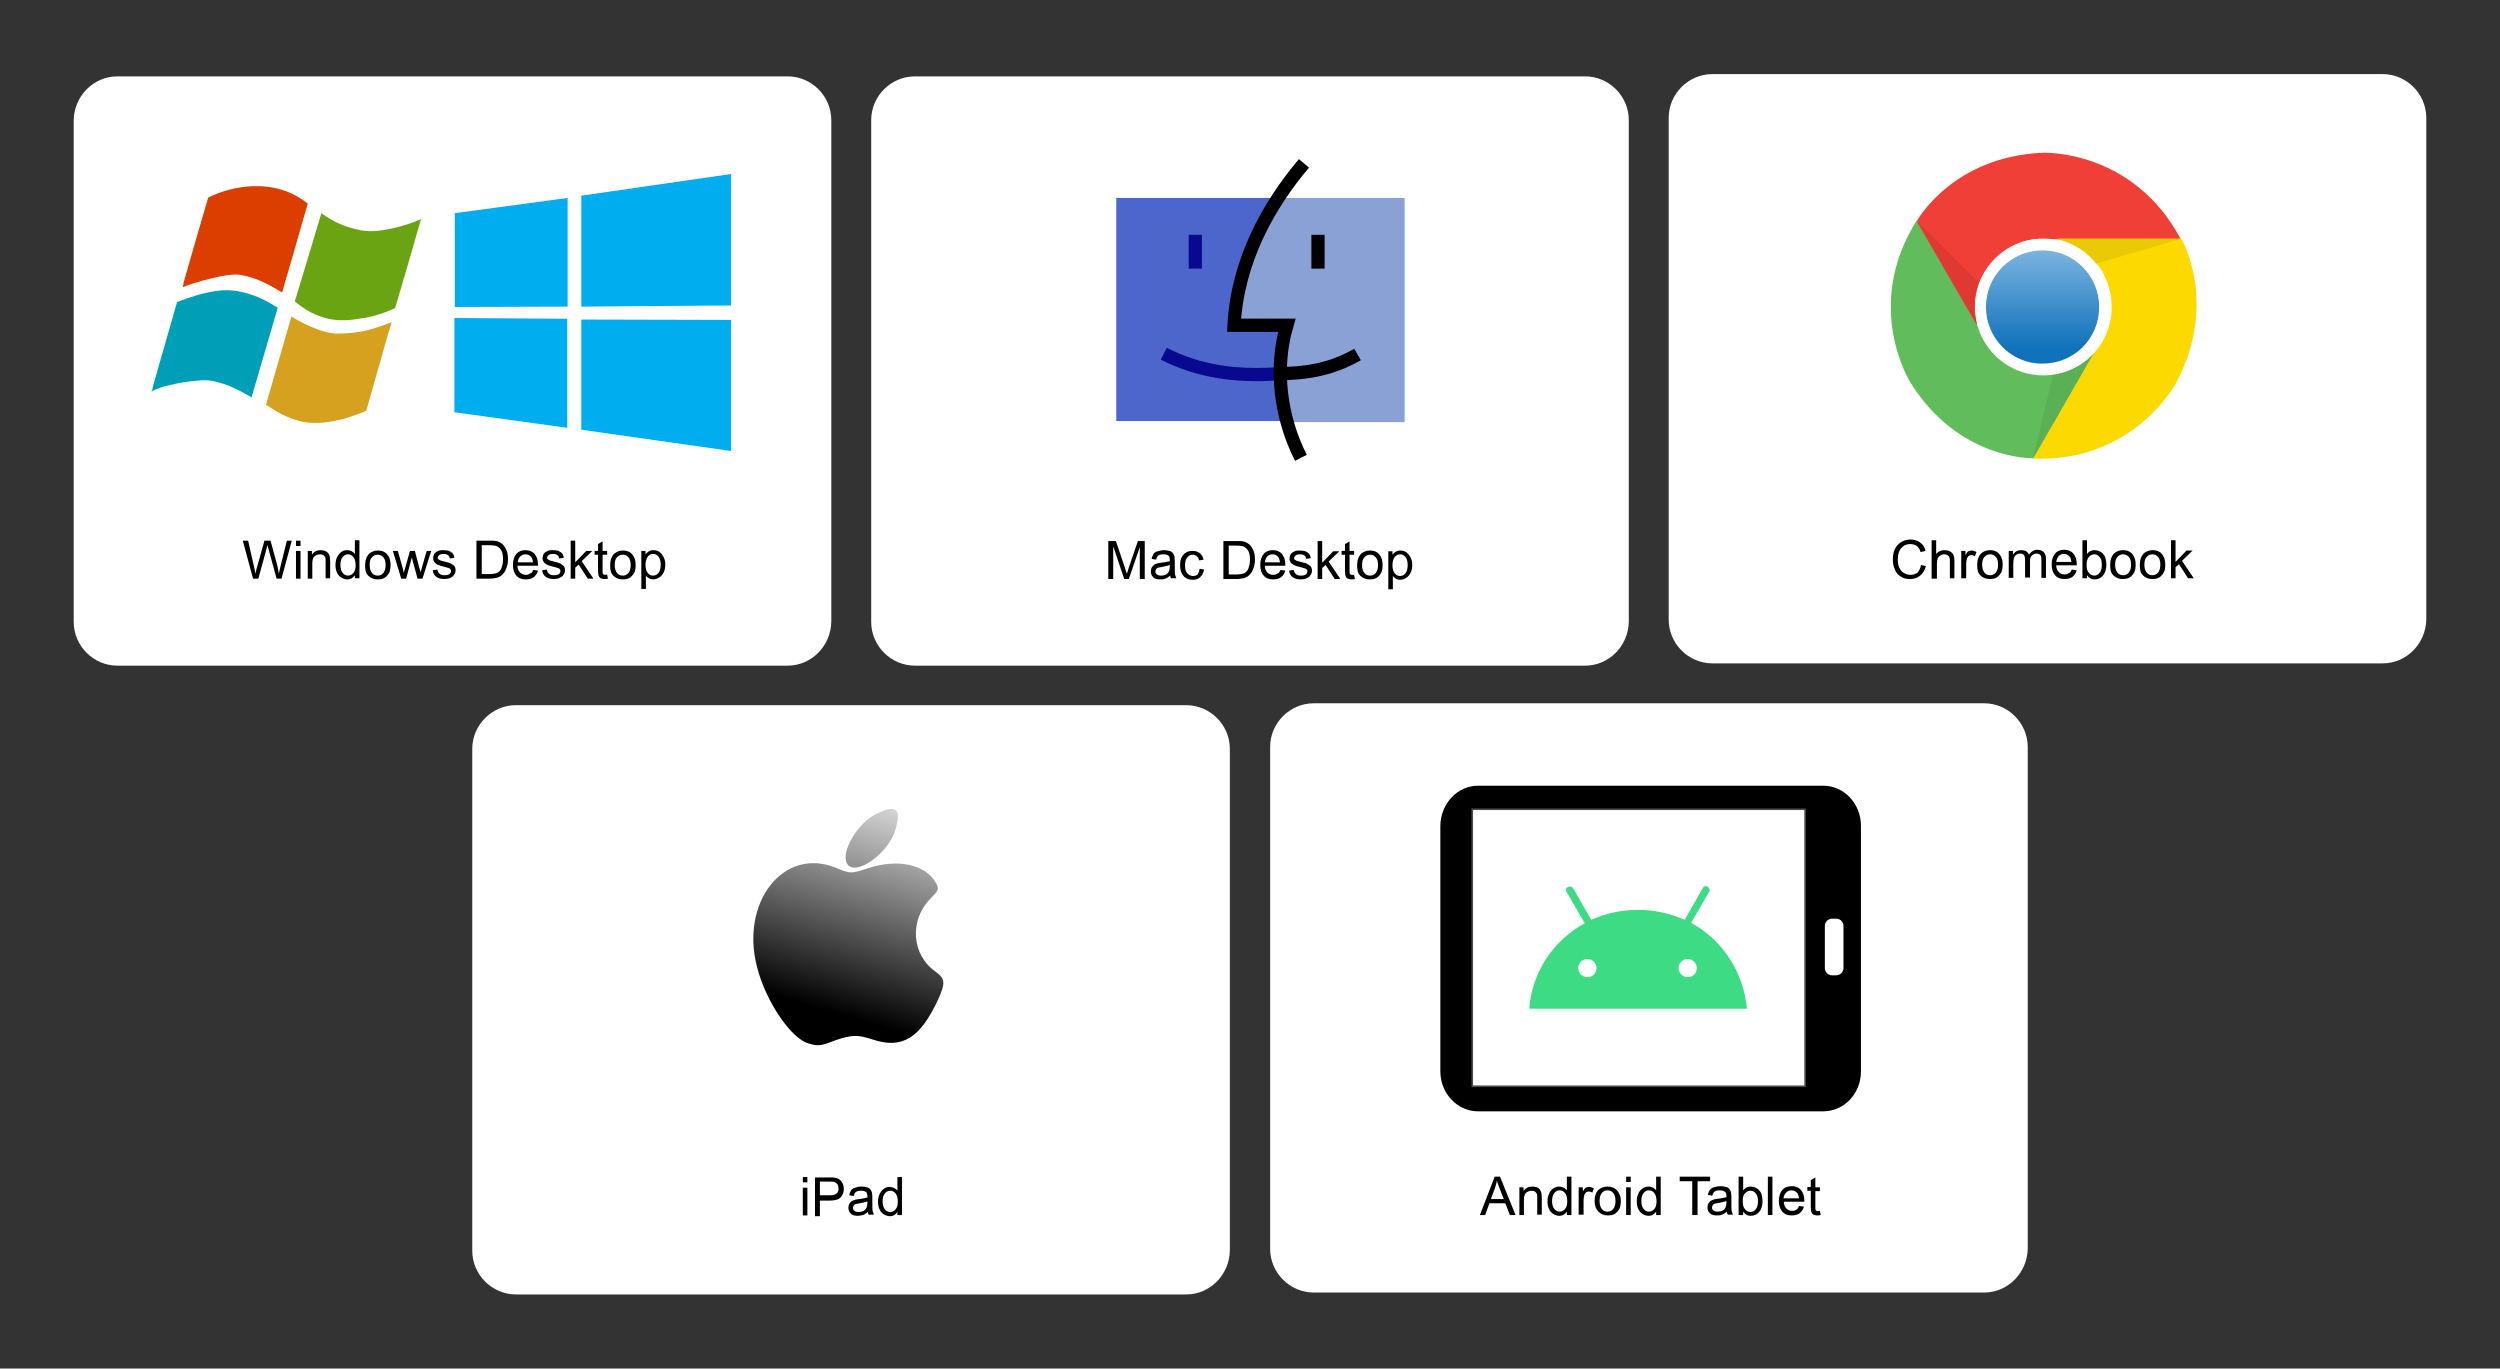 <?xml version="1.0" encoding="utf-8"?>
<!-- Generator: Adobe Illustrator 26.5.2, SVG Export Plug-In . SVG Version: 6.00 Build 0)  -->
<svg version="1.1" xmlns="http://www.w3.org/2000/svg" xmlns:xlink="http://www.w3.org/1999/xlink" x="0px" y="0px"
	 viewBox="0 0 658 360.2" style="enable-background:new 0 0 658 360.2;" xml:space="preserve">
<rect x="0" y="0" width="658" height="360.2" fill="#333333" stroke="none"/>
<style type="text/css">
	.st0{display:none;}
	.st1{display:inline;}
	.st2{fill:#FFFFFF;}
	.st3{fill:url(#path3638_00000020365119976830014260000011644475894100391081_);}
	.st4{fill:#FFFFFF;stroke:#4D4D4D;stroke-width:0.423;}
	.st5{fill:#DC3E00;}
	.st6{fill:#6AA413;}
	.st7{fill:#009FB8;}
	.st8{fill:#D7A120;}
	.st9{fill:#00ADEF;}
	.st10{fill:#4D66CC;}
	.st11{fill:#89A1D4;}
	.st12{fill:none;stroke:#000000;stroke-width:3.479;}
	.st13{fill:none;stroke:#09098F;stroke-width:3.479;}
	.st14{fill:#EF3F36;}
	.st15{fill:#FCD900;}
	.st16{fill:#61BC5B;}
	.st17{fill:#5AB055;}
	.st18{fill:url(#SVGID_1_);}
	.st19{fill:#EACA05;}
	.st20{fill:#DF3A32;}
	.st21{fill:#3DDC84;}
</style>
<g id="Layer_2" class="st0">
	<rect x="1.3" y="-18.5" class="st1" width="656.7" height="541.3"/>
</g>
<g id="Layer_1">
	<g>
		<g>
			<g>
				<path class="st2" d="M312.2,340.7H135.8c-6.3,0-11.5-5.2-11.5-11.5V197.1c0-6.3,5.2-11.5,11.5-11.5h176.4
					c6.3,0,11.5,5.2,11.5,11.5v132C323.6,335.5,318.5,340.7,312.2,340.7z"/>
				<g>
					<g id="layer1">
						
							<linearGradient id="path3638_00000172420659117830132820000009016346238802479285_" gradientUnits="userSpaceOnUse" x1="-1235.594" y1="-682.751" x2="-1235.576" y2="-682.674" gradientTransform="matrix(692.424 0 0 -861.892 855775.438 -588190.312)">
							<stop  offset="0" style="stop-color:#000000"/>
							<stop  offset="1" style="stop-color:#000000;stop-opacity:0"/>
						</linearGradient>
						<path id="path3638" style="fill:url(#path3638_00000172420659117830132820000009016346238802479285_);" d="M212.7,274.6
							c-4.6-1.4-11.1-11-13.4-19.9c-4.6-17.3,7-31.9,20.7-26.3c3.8,1.6,4,1.6,8.5,0.1c8-2.6,15.3-0.9,17.9,4c0.8,1.5,0.7,1.8-1.5,4
							c-5.6,5.7-5,14.8,1.3,19.2c2.6,1.9,2.7,3,0.7,7.4c-4.7,10.1-9.4,13.1-17.2,10.5c-4-1.3-5.5-1.3-10.1,0.3
							C216.1,275.3,215.2,275.4,212.7,274.6L212.7,274.6L212.7,274.6z M205.7,242.6c6.9-6.9-12.4,1.3,6.5-6.6
							c4.7-1.9,2.1-2.7-0.2-3.4c-2.9-0.9,21.1-4.4,16.4-2.7c-4.7,1.6-9.4,9.4-13.1,12.1c-11.3,8.4-18-6.1-15.3,8.8
							c1.4,7.7-2.6-4.1,0.2-8.1C201.9,240.3,202.9,245.3,205.7,242.6L205.7,242.6z M207.3,248.9c1.4-0.7-0.7-6.5,0.6-7.6
							c2.2-1.8,5.7,0.2,10.4-6.3c0.7-0.9,4.5-2.1,11.2,2.2c5.2,3.2-10.4,4.1-15.3,10C208.3,253.7,201.3,251.7,207.3,248.9z
							 M223,227.4c-1.9-3,2.7-10.9,7.9-13.3c5-2.4,6.4-1.3,4.8,4.2C233.9,224.6,225.2,230.8,223,227.4L223,227.4z M214.8,237.3
							c1.6-1,0.8-0.6,1.5-0.9c6.3-3.5,2.4,0.6,1.1-0.6c-1-0.9,0.7,0.2,0.5,0.6c-1.4,1.4,1.3-3.3-0.5,0.5
							C215.9,240.3,211,239.8,214.8,237.3L214.8,237.3z"/>
					</g>
				</g>
			</g>
			<g>
				<path class="st2" d="M522.2,340.2H345.8c-6.3,0-11.5-5.2-11.5-11.5V196.6c0-6.3,5.2-11.5,11.5-11.5h176.4
					c6.3,0,11.5,5.2,11.5,11.5v132C533.6,335,528.5,340.2,522.2,340.2z"/>
				<g class="st0">
					<path class="st1" d="M410.2,319.6l3.8-10h1.4l4.1,10H418l-1.2-3h-4.2l-1.1,3H410.2z M413.1,315.5h3.4l-1-2.8
						c-0.3-0.8-0.6-1.5-0.7-2.1c-0.1,0.6-0.3,1.3-0.5,1.9L413.1,315.5z"/>
					<path class="st1" d="M420.4,319.6v-7.3h1.1v1c0.5-0.8,1.3-1.2,2.3-1.2c0.4,0,0.8,0.1,1.2,0.2c0.4,0.2,0.6,0.4,0.8,0.6
						c0.2,0.3,0.3,0.6,0.4,0.9c0,0.2,0.1,0.6,0.1,1.2v4.5h-1.2v-4.4c0-0.5,0-0.9-0.1-1.1s-0.3-0.4-0.5-0.6c-0.2-0.1-0.5-0.2-0.9-0.2
						c-0.5,0-1,0.2-1.4,0.5c-0.4,0.3-0.6,1-0.6,1.9v4H420.4z"/>
					<path class="st1" d="M432.9,319.6v-0.9c-0.5,0.7-1.1,1.1-2,1.1c-0.6,0-1.1-0.2-1.6-0.5c-0.5-0.3-0.9-0.8-1.1-1.3
						c-0.3-0.6-0.4-1.2-0.4-2c0-0.7,0.1-1.4,0.4-2s0.6-1,1.1-1.4s1-0.5,1.6-0.5c0.4,0,0.8,0.1,1.2,0.3c0.3,0.2,0.6,0.4,0.8,0.7v-3.6
						h1.2v10H432.9z M429,316c0,0.9,0.2,1.6,0.6,2.1c0.4,0.5,0.9,0.7,1.4,0.7c0.5,0,1-0.2,1.4-0.7c0.4-0.4,0.6-1.1,0.6-2
						c0-1-0.2-1.7-0.6-2.2s-0.9-0.7-1.4-0.7c-0.5,0-1,0.2-1.4,0.7C429.2,314.3,429,315,429,316z"/>
					<path class="st1" d="M436,319.6v-7.3h1.1v1.1c0.3-0.5,0.5-0.9,0.8-1c0.2-0.2,0.5-0.2,0.8-0.2c0.4,0,0.8,0.1,1.3,0.4l-0.4,1.1
						c-0.3-0.2-0.6-0.3-0.9-0.3c-0.3,0-0.5,0.1-0.7,0.2s-0.4,0.4-0.5,0.7c-0.1,0.4-0.2,0.9-0.2,1.4v3.8H436z"/>
					<path class="st1" d="M440.2,316c0-1.3,0.4-2.3,1.1-3c0.6-0.5,1.4-0.8,2.3-0.8c1,0,1.8,0.3,2.4,1c0.6,0.7,0.9,1.6,0.9,2.7
						c0,0.9-0.1,1.7-0.4,2.2c-0.3,0.5-0.7,1-1.2,1.3s-1.1,0.4-1.8,0.4c-1,0-1.8-0.3-2.5-1S440.2,317.2,440.2,316z M441.5,316
						c0,0.9,0.2,1.6,0.6,2.1s0.9,0.7,1.5,0.7c0.6,0,1.1-0.2,1.5-0.7s0.6-1.2,0.6-2.1c0-0.9-0.2-1.6-0.6-2c-0.4-0.5-0.9-0.7-1.5-0.7
						c-0.6,0-1.1,0.2-1.5,0.7S441.5,315,441.5,316z"/>
					<path class="st1" d="M448.4,311v-1.4h1.2v1.4H448.4z M448.4,319.6v-7.3h1.2v7.3H448.4z"/>
					<path class="st1" d="M456.2,319.6v-0.9c-0.5,0.7-1.1,1.1-2,1.1c-0.6,0-1.1-0.2-1.6-0.5c-0.5-0.3-0.9-0.8-1.1-1.3
						c-0.3-0.6-0.4-1.2-0.4-2c0-0.7,0.1-1.4,0.4-2s0.6-1,1.1-1.4s1-0.5,1.6-0.5c0.4,0,0.8,0.1,1.2,0.3c0.3,0.2,0.6,0.4,0.8,0.7v-3.6
						h1.2v10H456.2z M452.4,316c0,0.9,0.2,1.6,0.6,2.1c0.4,0.5,0.9,0.7,1.4,0.7c0.5,0,1-0.2,1.4-0.7c0.4-0.4,0.6-1.1,0.6-2
						c0-1-0.2-1.7-0.6-2.2s-0.9-0.7-1.4-0.7c-0.5,0-1,0.2-1.4,0.7C452.5,314.3,452.4,315,452.4,316z"/>
				</g>
				<g id="layer1_00000017498295097231680610000016122188837084989589_">
					<g id="g4284">
						<g id="g4276">
							<path id="rect4172" d="M389,206.8h90.9c5.4,0,9.9,4.7,9.9,10.5v64.7c0,5.8-4.4,10.5-9.9,10.5H389c-5.4,0-9.9-4.7-9.9-10.5
								v-64.7C379.2,211.5,383.6,206.8,389,206.8z"/>
							<rect id="rect4124" x="387.5" y="213" class="st4" width="87.6" height="72.9"/>
						</g>
					</g>
					<path class="st2" d="M482.2,256.7h1.1c1,0,1.9-0.8,1.9-1.9v-11.1c0-1-0.8-1.9-1.9-1.9h-1.1c-1,0-1.9,0.8-1.9,1.9v11.1
						C480.3,255.9,481.2,256.7,482.2,256.7z"/>
				</g>
			</g>
		</g>
		<g>
			<g>
				<path class="st2" d="M207.3,175.2H30.9c-6.3,0-11.5-5.2-11.5-11.5V31.6c0.1-6.3,5.2-11.5,11.5-11.5h176.4
					c6.3,0,11.5,5.2,11.5,11.5v132C218.7,170,213.6,175.2,207.3,175.2z"/>
				<g>
					<g id="_x23_dc3e00ff">
						<path class="st5" d="M66.4,49h2.2c4.5,0.2,8.9,1.7,12.4,4.6c-0.5,1.7-1,3.4-1.5,5.2c-1.7,6-3.4,11.9-5.2,18
							c0,0.1-0.1,0.1-0.2,0.1C71,75,67.7,73.2,64,72.5c-1.9-0.5-4-0.1-5.8,0.2c-3.4,0.7-6.9,1.6-10.1,2.9c0.1-0.5,0.2-0.9,0.3-1.5
							c2.1-7.3,4.2-14.7,6.4-22.1C58.4,50.2,62.4,49.2,66.4,49z"/>
					</g>
					<g id="_x23_6aa413ff">
						<path class="st6" d="M84.5,56.4c0-0.1,0.1-0.2,0.1-0.3c3,2.3,6.6,3.8,10.3,4.5c3.1,0.6,6.2,0,9.3-0.7c2.3-0.6,4.5-1.3,6.6-2.2
							c-2.2,7.8-4.5,15.6-6.8,23.4c-2.9,1.3-5.8,2.3-8.9,2.7c-2.7,0.5-5.5,0.7-8.2,0.2c-3.4-0.7-6.6-2.3-9.3-4.7
							C80,71.5,82.2,64,84.5,56.4z"/>
					</g>
					<g id="_x23_009fb8ff">
						<path class="st7" d="M56.8,76.6c3.1-0.5,6.2-0.1,9.2,0.9c2.5,0.8,4.9,2.1,7.1,3.5c-2.3,7.9-4.6,15.7-6.9,23.6
							c-2.6-1.6-5.5-3.1-8.5-3.9c-1.5-0.5-3.1-0.7-4.7-0.6c-2.9,0.2-5.7,0.6-8.5,1.3c-1.6,0.3-3.1,0.9-4.6,1.6v-0.6l0.1,0.5
							c0.1-0.5,0.2-0.9,0.3-1.4c2.1-7.3,4.2-14.7,6.3-22C50,78.2,53.4,77.1,56.8,76.6z"/>
					</g>
					<g id="_x23_d7a120ff">
						<path class="st8" d="M70.1,106.2c2.2-7.6,4.4-15.2,6.6-22.9c2.2,1.4,4.5,2.5,6.9,3.4c1.6,0.6,3.2,1,4.8,1.1
							c2.7,0,5.6-0.2,8.4-0.9c2.2-0.6,4.2-1.3,6.3-2.1c-0.7,2.2-1.3,4.2-1.9,6.4c-1.6,5.6-3.2,11.2-4.8,16.9
							c-3.9,1.7-8.1,3-12.5,3.2h-1.8c-2.2-0.1-4.5-0.7-6.5-1.6c-1.9-0.8-3.7-1.9-5.4-3.1C69.8,106.7,70.1,106.4,70.1,106.2z"/>
					</g>
				</g>
				<path class="st9" d="M119.7,56.1l29.7-4v28.6l-29.7,0.1V56.1L119.7,56.1z M149.3,83.9v28.7l-29.7-4.1V83.7L149.3,83.9
					L149.3,83.9z M153,51.5l39.4-5.7v34.6L153,80.7V51.5L153,51.5z M192.4,84.2v34.5l-39.4-5.6v-29L192.4,84.2z"/>
			</g>
			<g>
				<path class="st2" d="M417.2,175.2H240.8c-6.3,0-11.5-5.2-11.5-11.5V31.6c0-6.3,5.2-11.5,11.5-11.5h176.4
					c6.3,0,11.5,5.2,11.5,11.5v132C428.6,170,423.5,175.2,417.2,175.2z"/>
				<g>
					<g id="Layer_1_1_">
						<path id="svg_1" class="st10" d="M293.9,52.1h42.4l-8,16.9l-3.4,16l12,1.1l1.8,24.7h-44.9V52.1H293.9z"/>
						<path id="svg_2" class="st11" d="M336.1,52.1h33.6v59h-31.3l-1.1-25.4l-12.6,0.2l2.9-16.9L336.1,52.1z"/>
						<path id="svg_3" class="st12" d="M337.8,98.3c8.4-0.1,14.5-2.1,19.5-5"/>
						<path id="svg_4" class="st13" d="M306.3,93.1c9.4,4.8,19.2,6,29.7,5.3"/>
						<path id="svg_5" class="st13" d="M314.6,61.8v8.9"/>
						<path id="svg_6" class="st12" d="M346.9,61.8v8.9"/>
						<path id="svg_7" class="st12" d="M343.2,43c-9.4,11.1-17.5,25.7-18.4,42.6h13.9c-3.4,11.6-1.6,24.5,3.7,34.9"/>
					</g>
				</g>
			</g>
			<g>
				<path class="st2" d="M627.1,174.6H450.7c-6.3,0-11.5-5.2-11.5-11.5V31c0-6.3,5.2-11.5,11.5-11.5h176.4c6.3,0,11.5,5.2,11.5,11.5
					v132C638.5,169.4,633.4,174.6,627.1,174.6z"/>
				<path class="st14" d="M537.7,40.2c0,0,23.7-1,36.3,22.8h-38.2c0,0-7.2-0.2-13.4,8.6c-1.7,3.7-3.7,7.4-1.5,14.9
					c-3.1-5.3-16.4-28.3-16.4-28.3S513.8,41.2,537.7,40.2L537.7,40.2z"/>
				<path class="st15" d="M572.8,100.7c0,0-11,21.1-37.8,20c3.3-5.7,19.1-33.2,19.1-33.2s3.8-6.2-0.7-15.9
					c-2.3-3.4-4.6-6.9-12.1-8.8c6.1,0,32.8,0,32.8,0S584,79.5,572.8,100.7z"/>
				<path class="st16" d="M502.9,100.8c0,0-12.8-20,1.6-42.8c3.3,5.7,19.1,33.2,19.1,33.2s3.4,6.4,14.1,7.3
					c4.1-0.3,8.2-0.6,13.7-6.2c-3,5.3-16.4,28.3-16.4,28.3S515.6,121.1,502.9,100.8L502.9,100.8z"/>
				<path class="st17" d="M535,120.9l5.4-22.4c0,0,6-0.5,10.9-6C548.2,98,535,120.9,535,120.9L535,120.9z"/>
				<path class="st2" d="M519.8,80.8c0-10,8-18,18-18s18,8,18,18c0,10-8,18-18,18S519.8,90.7,519.8,80.8L519.8,80.8z"/>
				
					<linearGradient id="SVGID_1_" gradientUnits="userSpaceOnUse" x1="-1236.41" y1="-681.595" x2="-1236.41" y2="-681.626" gradientTransform="matrix(923.391 0 0 -923.391 1142227.5 -629312.625)">
					<stop  offset="0" style="stop-color:#86BBE5"/>
					<stop  offset="1" style="stop-color:#1072BA"/>
				</linearGradient>
				<path class="st18" d="M522.7,80.8c0-8.2,6.6-14.9,14.9-14.9c8.2,0,14.9,6.6,14.9,14.9c0,8.3-6.6,14.9-14.9,14.9
					C529.4,95.8,522.7,89,522.7,80.8z"/>
				<path class="st19" d="M573.9,62.9l-22.2,6.5c0,0-3.3-4.9-10.5-6.5C547.5,62.9,573.9,62.9,573.9,62.9L573.9,62.9z"/>
				<path class="st20" d="M520.3,85.6c-3.1-5.4-15.9-27.5-15.9-27.5l16.4,16.3c0,0-1.7,3.4-1,8.5L520.3,85.6L520.3,85.6z"/>
			</g>
		</g>
	</g>
	<g>
		<path d="M211.3,311.2v-1.4h1.2v1.4H211.3z M211.3,319.9v-7.3h1.2v7.3H211.3z"/>
		<path d="M214.5,319.9v-10h3.8c0.7,0,1.2,0,1.5,0.1c0.5,0.1,0.9,0.2,1.2,0.5c0.3,0.2,0.6,0.6,0.8,1c0.2,0.4,0.3,0.9,0.3,1.4
			c0,0.9-0.3,1.6-0.8,2.2s-1.5,0.9-2.9,0.9h-2.6v4.1H214.5z M215.8,314.6h2.6c0.9,0,1.5-0.2,1.8-0.5c0.4-0.3,0.5-0.8,0.5-1.3
			c0-0.4-0.1-0.8-0.3-1.1c-0.2-0.3-0.5-0.5-0.8-0.6c-0.2-0.1-0.6-0.1-1.2-0.1h-2.6V314.6z"/>
		<path d="M228.4,319c-0.5,0.4-0.9,0.7-1.3,0.8s-0.9,0.2-1.4,0.2c-0.8,0-1.4-0.2-1.8-0.6s-0.6-0.9-0.6-1.5c0-0.4,0.1-0.7,0.2-1
			c0.2-0.3,0.4-0.5,0.6-0.7c0.3-0.2,0.6-0.3,0.9-0.4c0.2-0.1,0.6-0.1,1.1-0.2c1-0.1,1.7-0.3,2.2-0.4c0-0.2,0-0.3,0-0.3
			c0-0.5-0.1-0.9-0.3-1.1c-0.3-0.3-0.8-0.4-1.4-0.4c-0.6,0-1,0.1-1.3,0.3s-0.5,0.6-0.6,1.1l-1.2-0.2c0.1-0.5,0.3-0.9,0.5-1.3
			c0.2-0.3,0.6-0.6,1.1-0.7c0.5-0.2,1-0.3,1.6-0.3c0.6,0,1.1,0.1,1.5,0.2c0.4,0.1,0.7,0.3,0.9,0.6c0.2,0.2,0.3,0.5,0.4,0.8
			c0,0.2,0.1,0.6,0.1,1.1v1.6c0,1.1,0,1.9,0.1,2.2c0.1,0.3,0.2,0.6,0.3,0.9h-1.3C228.5,319.6,228.5,319.3,228.4,319z M228.3,316.2
			c-0.4,0.2-1.1,0.3-2,0.5c-0.5,0.1-0.9,0.2-1.1,0.2c-0.2,0.1-0.4,0.2-0.5,0.4s-0.2,0.4-0.2,0.6c0,0.3,0.1,0.6,0.4,0.8
			c0.2,0.2,0.6,0.3,1.1,0.3c0.5,0,0.9-0.1,1.3-0.3c0.4-0.2,0.6-0.5,0.8-0.9c0.1-0.3,0.2-0.7,0.2-1.2V316.2z"/>
		<path d="M236.2,319.9v-0.9c-0.5,0.7-1.1,1.1-2,1.1c-0.6,0-1.1-0.2-1.6-0.5c-0.5-0.3-0.9-0.8-1.1-1.3c-0.3-0.6-0.4-1.2-0.4-2
			c0-0.7,0.1-1.4,0.4-2s0.6-1,1.1-1.4s1-0.5,1.6-0.5c0.4,0,0.8,0.1,1.2,0.3c0.3,0.2,0.6,0.4,0.8,0.7v-3.6h1.2v10H236.2z
			 M232.3,316.2c0,0.9,0.2,1.6,0.6,2.1c0.4,0.5,0.9,0.7,1.4,0.7c0.5,0,1-0.2,1.4-0.7c0.4-0.4,0.6-1.1,0.6-2c0-1-0.2-1.7-0.6-2.2
			c-0.4-0.5-0.9-0.7-1.4-0.7c-0.5,0-1,0.2-1.4,0.7C232.5,314.6,232.3,315.3,232.3,316.2z"/>
	</g>
	<g>
		<path d="M389.5,319.8l3.9-10.1h1.4l4.1,10.1h-1.5l-1.2-3.1H392l-1.1,3.1H389.5z M392.4,315.6h3.4l-1.1-2.8
			c-0.3-0.8-0.6-1.5-0.7-2.1c-0.1,0.6-0.3,1.3-0.5,1.9L392.4,315.6z"/>
		<path d="M399.9,319.8v-7.3h1.1v1c0.5-0.8,1.3-1.2,2.3-1.2c0.4,0,0.8,0.1,1.2,0.2s0.6,0.4,0.8,0.6c0.2,0.3,0.3,0.6,0.4,0.9
			c0,0.2,0.1,0.6,0.1,1.2v4.5h-1.2v-4.4c0-0.5,0-0.9-0.1-1.1c-0.1-0.2-0.3-0.4-0.5-0.6c-0.2-0.1-0.5-0.2-0.9-0.2
			c-0.5,0-1,0.2-1.4,0.5c-0.4,0.3-0.6,1-0.6,1.9v4H399.9z"/>
		<path d="M412.4,319.8v-0.9c-0.5,0.7-1.1,1.1-2,1.1c-0.6,0-1.1-0.2-1.6-0.5c-0.5-0.3-0.9-0.8-1.1-1.3c-0.3-0.6-0.4-1.2-0.4-2
			c0-0.7,0.1-1.4,0.4-2c0.2-0.6,0.6-1,1.1-1.4c0.5-0.3,1-0.5,1.6-0.5c0.4,0,0.8,0.1,1.2,0.3c0.3,0.2,0.6,0.4,0.8,0.7v-3.6h1.2v10.1
			H412.4z M408.5,316.1c0,0.9,0.2,1.6,0.6,2.1c0.4,0.5,0.9,0.7,1.4,0.7c0.5,0,1-0.2,1.4-0.7c0.4-0.4,0.6-1.1,0.6-2
			c0-1-0.2-1.7-0.6-2.2c-0.4-0.5-0.9-0.7-1.4-0.7c-0.6,0-1,0.2-1.4,0.7S408.5,315.2,408.5,316.1z"/>
		<path d="M415.5,319.8v-7.3h1.1v1.1c0.3-0.5,0.5-0.9,0.8-1s0.5-0.2,0.8-0.2c0.4,0,0.8,0.1,1.3,0.4l-0.4,1.1
			c-0.3-0.2-0.6-0.3-0.9-0.3c-0.3,0-0.5,0.1-0.7,0.2c-0.2,0.2-0.4,0.4-0.5,0.7c-0.1,0.4-0.2,0.9-0.2,1.4v3.8H415.5z"/>
		<path d="M419.7,316.1c0-1.4,0.4-2.4,1.1-3c0.6-0.5,1.4-0.8,2.3-0.8c1,0,1.8,0.3,2.5,1c0.6,0.7,1,1.6,1,2.7c0,0.9-0.1,1.7-0.4,2.2
			c-0.3,0.5-0.7,1-1.2,1.3c-0.5,0.3-1.1,0.4-1.8,0.4c-1,0-1.8-0.3-2.5-1C420.1,318.3,419.7,317.4,419.7,316.1z M421,316.1
			c0,0.9,0.2,1.6,0.6,2.1c0.4,0.5,0.9,0.7,1.5,0.7c0.6,0,1.1-0.2,1.5-0.7c0.4-0.5,0.6-1.2,0.6-2.1c0-0.9-0.2-1.6-0.6-2.1
			s-0.9-0.7-1.5-0.7c-0.6,0-1.1,0.2-1.5,0.7C421.2,314.5,421,315.2,421,316.1z"/>
		<path d="M428,311.1v-1.4h1.2v1.4H428z M428,319.8v-7.3h1.2v7.3H428z"/>
		<path d="M435.9,319.8v-0.9c-0.5,0.7-1.1,1.1-2,1.1c-0.6,0-1.1-0.2-1.6-0.5c-0.5-0.3-0.9-0.8-1.1-1.3c-0.3-0.6-0.4-1.2-0.4-2
			c0-0.7,0.1-1.4,0.4-2c0.2-0.6,0.6-1,1.1-1.4c0.5-0.3,1-0.5,1.6-0.5c0.4,0,0.8,0.1,1.2,0.3c0.3,0.2,0.6,0.4,0.8,0.7v-3.6h1.2v10.1
			H435.9z M432,316.1c0,0.9,0.2,1.6,0.6,2.1c0.4,0.5,0.9,0.7,1.4,0.7c0.5,0,1-0.2,1.4-0.7c0.4-0.4,0.6-1.1,0.6-2
			c0-1-0.2-1.7-0.6-2.2c-0.4-0.5-0.9-0.7-1.4-0.7c-0.6,0-1,0.2-1.4,0.7S432,315.2,432,316.1z"/>
		<path d="M445.4,319.8v-8.9h-3.3v-1.2h8v1.2h-3.3v8.9H445.4z"/>
		<path d="M454.5,318.9c-0.5,0.4-0.9,0.7-1.3,0.8c-0.4,0.2-0.9,0.2-1.4,0.2c-0.8,0-1.4-0.2-1.8-0.6s-0.6-0.9-0.6-1.5
			c0-0.4,0.1-0.7,0.2-1c0.2-0.3,0.4-0.5,0.6-0.7c0.3-0.2,0.6-0.3,0.9-0.4c0.2-0.1,0.6-0.1,1.1-0.2c1-0.1,1.7-0.3,2.2-0.4
			c0-0.2,0-0.3,0-0.3c0-0.5-0.1-0.9-0.4-1.1c-0.3-0.3-0.8-0.4-1.4-0.4c-0.6,0-1,0.1-1.3,0.3c-0.3,0.2-0.5,0.6-0.6,1.1l-1.2-0.2
			c0.1-0.5,0.3-0.9,0.5-1.3c0.3-0.3,0.6-0.6,1.1-0.7s1-0.3,1.7-0.3c0.6,0,1.1,0.1,1.5,0.2c0.4,0.1,0.7,0.3,0.9,0.6
			c0.2,0.2,0.3,0.5,0.4,0.8c0,0.2,0.1,0.6,0.1,1.1v1.7c0,1.2,0,1.9,0.1,2.2c0.1,0.3,0.2,0.6,0.3,0.9h-1.3
			C454.6,319.5,454.5,319.2,454.5,318.9z M454.4,316.1c-0.4,0.2-1.1,0.3-2,0.5c-0.5,0.1-0.9,0.2-1.1,0.2c-0.2,0.1-0.4,0.2-0.5,0.4
			c-0.1,0.2-0.2,0.4-0.2,0.6c0,0.3,0.1,0.6,0.4,0.8c0.2,0.2,0.6,0.3,1.1,0.3c0.5,0,0.9-0.1,1.3-0.3s0.6-0.5,0.8-0.9
			c0.1-0.3,0.2-0.7,0.2-1.2V316.1z"/>
		<path d="M458.7,319.8h-1.1v-10.1h1.2v3.6c0.5-0.7,1.2-1,2-1c0.4,0,0.9,0.1,1.3,0.3c0.4,0.2,0.7,0.4,1,0.8c0.3,0.3,0.5,0.7,0.6,1.2
			s0.2,1,0.2,1.5c0,1.3-0.3,2.2-0.9,2.9s-1.4,1-2.2,1c-0.9,0-1.5-0.4-2-1.1V319.8z M458.7,316.1c0,0.9,0.1,1.5,0.4,1.9
			c0.4,0.6,0.9,1,1.6,1c0.5,0,1-0.2,1.4-0.7c0.4-0.5,0.6-1.2,0.6-2.1c0-1-0.2-1.7-0.6-2.1c-0.4-0.5-0.8-0.7-1.4-0.7
			c-0.5,0-1,0.2-1.4,0.7C458.8,314.5,458.7,315.2,458.7,316.1z"/>
		<path d="M465.3,319.8v-10.1h1.2v10.1H465.3z"/>
		<path d="M473.5,317.4l1.3,0.2c-0.2,0.7-0.6,1.3-1.1,1.7c-0.5,0.4-1.2,0.6-2.1,0.6c-1.1,0-1.9-0.3-2.5-1c-0.6-0.7-0.9-1.6-0.9-2.8
			c0-1.2,0.3-2.2,0.9-2.9c0.6-0.7,1.5-1,2.5-1c1,0,1.8,0.3,2.4,1c0.6,0.7,0.9,1.6,0.9,2.8c0,0.1,0,0.2,0,0.3h-5.4
			c0,0.8,0.3,1.4,0.7,1.8c0.4,0.4,0.9,0.6,1.5,0.6c0.5,0,0.8-0.1,1.2-0.4C473,318.3,473.3,318,473.5,317.4z M469.4,315.4h4.1
			c-0.1-0.6-0.2-1.1-0.5-1.4c-0.4-0.5-0.9-0.7-1.5-0.7c-0.6,0-1,0.2-1.4,0.6C469.7,314.3,469.5,314.8,469.4,315.4z"/>
		<path d="M479,318.7l0.2,1.1c-0.3,0.1-0.7,0.1-0.9,0.1c-0.4,0-0.8-0.1-1-0.2c-0.2-0.1-0.4-0.3-0.5-0.6c-0.1-0.2-0.2-0.7-0.2-1.5
			v-4.2h-0.9v-1h0.9v-1.8l1.2-0.7v2.6h1.2v1h-1.2v4.3c0,0.4,0,0.6,0.1,0.7c0,0.1,0.1,0.2,0.2,0.2s0.2,0.1,0.4,0.1
			C478.6,318.7,478.8,318.7,479,318.7z"/>
	</g>
	<path class="st21" d="M444.2,257.2c-1.3,0-2.4-1.1-2.4-2.4c0-1.3,1.1-2.4,2.4-2.4s2.4,1.1,2.4,2.4l0,0
		C446.6,256.2,445.5,257.2,444.2,257.2L444.2,257.2 M417.8,257.2c-1.3,0-2.4-1.1-2.4-2.4c0-1.3,1.1-2.4,2.4-2.4s2.4,1.1,2.4,2.4l0,0
		C420.2,256.2,419.1,257.2,417.8,257.2L417.8,257.2 M445.1,242.9l4.8-8.3c0.2-0.5-0.1-1.1-0.6-1.3c-0.3-0.1-0.7-0.1-1,0.2l0,0
		c0,0-0.1,0.1-0.1,0.2l-4.8,8.4c-7.8-3.5-16.7-3.5-24.6,0l-4.8-8.4c-0.4-0.4-1-0.5-1.5-0.1c-0.3,0.2-0.4,0.6-0.3,0.9
		c0,0.1,0.1,0.1,0.1,0.2l4.8,8.3c-8.4,4.6-13.9,13-14.6,22.5h57.3C458.9,255.9,453.4,247.4,445.1,242.9"/>
</g>
<g id="Layer_3">
	<g>
		<path d="M505.6,148.7l1.3,0.3c-0.3,1.1-0.8,1.9-1.5,2.5c-0.7,0.6-1.6,0.9-2.6,0.9c-1.1,0-2-0.2-2.6-0.7c-0.7-0.4-1.2-1.1-1.5-1.9
			c-0.4-0.8-0.5-1.7-0.5-2.7c0-1,0.2-2,0.6-2.7c0.4-0.8,1-1.4,1.7-1.8c0.7-0.4,1.5-0.6,2.4-0.6c1,0,1.8,0.3,2.5,0.8
			c0.7,0.5,1.2,1.2,1.4,2.2l-1.3,0.3c-0.2-0.7-0.6-1.3-1-1.6s-1-0.5-1.7-0.5c-0.8,0-1.4,0.2-1.9,0.6s-0.9,0.9-1.1,1.5
			c-0.2,0.6-0.3,1.3-0.3,1.9c0,0.9,0.1,1.6,0.4,2.2s0.6,1.1,1.2,1.4c0.5,0.3,1.1,0.5,1.7,0.5c0.7,0,1.4-0.2,1.9-0.6
			C505.1,150.2,505.5,149.6,505.6,148.7z"/>
		<path d="M508.4,152.2v-10h1.2v3.6c0.6-0.7,1.3-1,2.2-1c0.5,0,1,0.1,1.4,0.3c0.4,0.2,0.7,0.5,0.9,0.9s0.3,0.9,0.3,1.6v4.6h-1.2
			v-4.6c0-0.6-0.1-1.1-0.4-1.3c-0.3-0.3-0.6-0.4-1.1-0.4c-0.4,0-0.7,0.1-1,0.3c-0.3,0.2-0.5,0.4-0.7,0.8c-0.1,0.3-0.2,0.8-0.2,1.3v4
			H508.4z"/>
		<path d="M516.2,152.2V145h1.1v1.1c0.3-0.5,0.5-0.9,0.8-1s0.5-0.2,0.8-0.2c0.4,0,0.8,0.1,1.3,0.4l-0.4,1.1
			c-0.3-0.2-0.6-0.3-0.9-0.3c-0.3,0-0.5,0.1-0.7,0.2c-0.2,0.2-0.4,0.4-0.5,0.7c-0.1,0.4-0.2,0.9-0.2,1.4v3.8H516.2z"/>
		<path d="M520.4,148.6c0-1.3,0.4-2.3,1.1-3c0.6-0.5,1.4-0.8,2.3-0.8c1,0,1.8,0.3,2.4,1c0.6,0.7,0.9,1.6,0.9,2.7
			c0,0.9-0.1,1.7-0.4,2.2c-0.3,0.5-0.7,1-1.2,1.3c-0.5,0.3-1.1,0.4-1.8,0.4c-1,0-1.8-0.3-2.5-1S520.4,149.8,520.4,148.6z
			 M521.7,148.6c0,0.9,0.2,1.6,0.6,2.1s0.9,0.7,1.5,0.7c0.6,0,1.1-0.2,1.5-0.7s0.6-1.2,0.6-2.1c0-0.9-0.2-1.6-0.6-2
			c-0.4-0.5-0.9-0.7-1.5-0.7c-0.6,0-1.1,0.2-1.5,0.7C521.9,147,521.7,147.7,521.7,148.6z"/>
		<path d="M528.7,152.2V145h1.1v1c0.2-0.4,0.5-0.6,0.9-0.9c0.4-0.2,0.8-0.3,1.3-0.3c0.5,0,1,0.1,1.3,0.3c0.3,0.2,0.6,0.5,0.7,0.9
			c0.6-0.8,1.3-1.3,2.2-1.3c0.7,0,1.3,0.2,1.7,0.6c0.4,0.4,0.6,1,0.6,1.8v5h-1.2v-4.6c0-0.5,0-0.8-0.1-1.1c-0.1-0.2-0.2-0.4-0.4-0.5
			c-0.2-0.1-0.5-0.2-0.7-0.2c-0.5,0-0.9,0.2-1.3,0.5s-0.5,0.9-0.5,1.6v4.2H533v-4.7c0-0.5-0.1-1-0.3-1.2c-0.2-0.3-0.5-0.4-1-0.4
			c-0.3,0-0.7,0.1-1,0.3c-0.3,0.2-0.5,0.5-0.6,0.8c-0.1,0.4-0.2,0.9-0.2,1.5v3.8H528.7z"/>
		<path d="M545.3,149.9l1.3,0.2c-0.2,0.7-0.6,1.3-1.1,1.7s-1.2,0.6-2.1,0.6c-1.1,0-1.9-0.3-2.5-1s-0.9-1.6-0.9-2.8
			c0-1.2,0.3-2.2,0.9-2.9c0.6-0.7,1.4-1,2.4-1c1,0,1.8,0.3,2.4,1c0.6,0.7,0.9,1.6,0.9,2.8c0,0.1,0,0.2,0,0.3h-5.4
			c0,0.8,0.3,1.4,0.7,1.8c0.4,0.4,0.9,0.6,1.5,0.6c0.5,0,0.8-0.1,1.2-0.4C544.8,150.8,545.1,150.4,545.3,149.9z M541.2,147.9h4
			c-0.1-0.6-0.2-1.1-0.5-1.4c-0.4-0.5-0.9-0.7-1.5-0.7c-0.6,0-1,0.2-1.4,0.6C541.5,146.8,541.3,147.3,541.2,147.9z"/>
		<path d="M549.2,152.2h-1.1v-10h1.2v3.6c0.5-0.7,1.2-1,2-1c0.4,0,0.9,0.1,1.3,0.3s0.7,0.4,1,0.8c0.3,0.3,0.5,0.7,0.6,1.2
			s0.2,1,0.2,1.5c0,1.2-0.3,2.2-0.9,2.9c-0.6,0.7-1.4,1-2.2,1c-0.9,0-1.5-0.4-2-1.1V152.2z M549.2,148.6c0,0.9,0.1,1.5,0.4,1.9
			c0.4,0.6,0.9,1,1.6,1c0.5,0,1-0.2,1.4-0.7s0.6-1.2,0.6-2.1c0-1-0.2-1.7-0.6-2.1c-0.4-0.5-0.8-0.7-1.4-0.7c-0.5,0-1,0.2-1.4,0.7
			C549.4,147,549.2,147.7,549.2,148.6z"/>
		<path d="M555.4,148.6c0-1.3,0.4-2.3,1.1-3c0.6-0.5,1.4-0.8,2.3-0.8c1,0,1.8,0.3,2.4,1c0.6,0.7,0.9,1.6,0.9,2.7
			c0,0.9-0.1,1.7-0.4,2.2c-0.3,0.5-0.7,1-1.2,1.3c-0.5,0.3-1.1,0.4-1.8,0.4c-1,0-1.8-0.3-2.5-1S555.4,149.8,555.4,148.6z
			 M556.7,148.6c0,0.9,0.2,1.6,0.6,2.1s0.9,0.7,1.5,0.7c0.6,0,1.1-0.2,1.5-0.7s0.6-1.2,0.6-2.1c0-0.9-0.2-1.6-0.6-2
			c-0.4-0.5-0.9-0.7-1.5-0.7c-0.6,0-1.1,0.2-1.5,0.7C556.9,147,556.7,147.7,556.7,148.6z"/>
		<path d="M563.2,148.6c0-1.3,0.4-2.3,1.1-3c0.6-0.5,1.4-0.8,2.3-0.8c1,0,1.8,0.3,2.4,1c0.6,0.7,0.9,1.6,0.9,2.7
			c0,0.9-0.1,1.7-0.4,2.2c-0.3,0.5-0.7,1-1.2,1.3c-0.5,0.3-1.1,0.4-1.8,0.4c-1,0-1.8-0.3-2.5-1S563.2,149.8,563.2,148.6z
			 M564.4,148.6c0,0.9,0.2,1.6,0.6,2.1s0.9,0.7,1.5,0.7c0.6,0,1.1-0.2,1.5-0.7s0.6-1.2,0.6-2.1c0-0.9-0.2-1.6-0.6-2
			c-0.4-0.5-0.9-0.7-1.5-0.7c-0.6,0-1.1,0.2-1.5,0.7C564.6,147,564.4,147.7,564.4,148.6z"/>
		<path d="M571.4,152.2v-10h1.2v5.7l2.9-3h1.6l-2.8,2.7l3.1,4.6h-1.5l-2.4-3.7l-0.9,0.8v2.9H571.4z"/>
	</g>
	<g>
		<path d="M291.7,152.4v-10h2l2.4,7.1c0.2,0.7,0.4,1.2,0.5,1.5c0.1-0.4,0.3-0.9,0.5-1.6l2.4-7h1.8v10H300V144l-2.9,8.4h-1.2
			l-2.9-8.6v8.6H291.7z"/>
		<path d="M308,151.5c-0.5,0.4-0.9,0.7-1.3,0.8c-0.4,0.2-0.9,0.2-1.4,0.2c-0.8,0-1.4-0.2-1.8-0.6s-0.6-0.9-0.6-1.5
			c0-0.4,0.1-0.7,0.2-1c0.2-0.3,0.4-0.5,0.6-0.7s0.6-0.3,0.9-0.4c0.2-0.1,0.6-0.1,1.1-0.2c1-0.1,1.7-0.3,2.2-0.4c0-0.2,0-0.3,0-0.3
			c0-0.5-0.1-0.9-0.3-1.1c-0.3-0.3-0.8-0.4-1.4-0.4c-0.6,0-1,0.1-1.3,0.3c-0.3,0.2-0.5,0.6-0.6,1.1l-1.2-0.2
			c0.1-0.5,0.3-0.9,0.5-1.3c0.2-0.3,0.6-0.6,1.1-0.7s1-0.3,1.6-0.3c0.6,0,1.1,0.1,1.5,0.2c0.4,0.1,0.7,0.3,0.9,0.6
			c0.2,0.2,0.3,0.5,0.4,0.8c0,0.2,0.1,0.6,0.1,1.1v1.6c0,1.1,0,1.9,0.1,2.2c0.1,0.3,0.2,0.6,0.3,0.9h-1.3
			C308.1,152.1,308,151.8,308,151.5z M307.9,148.7c-0.4,0.2-1.1,0.3-2,0.5c-0.5,0.1-0.9,0.2-1.1,0.2c-0.2,0.1-0.4,0.2-0.5,0.4
			s-0.2,0.4-0.2,0.6c0,0.3,0.1,0.6,0.4,0.8s0.6,0.3,1.1,0.3c0.5,0,0.9-0.1,1.3-0.3c0.4-0.2,0.6-0.5,0.8-0.9c0.1-0.3,0.2-0.7,0.2-1.2
			V148.7z"/>
		<path d="M315.7,149.7l1.2,0.2c-0.1,0.8-0.5,1.5-1,2c-0.5,0.5-1.2,0.7-2,0.7c-1,0-1.8-0.3-2.4-1c-0.6-0.7-0.9-1.6-0.9-2.8
			c0-0.8,0.1-1.5,0.4-2.1s0.7-1,1.2-1.3c0.5-0.3,1.1-0.4,1.7-0.4c0.8,0,1.4,0.2,1.9,0.6c0.5,0.4,0.8,1,1,1.7l-1.2,0.2
			c-0.1-0.5-0.3-0.9-0.6-1.1c-0.3-0.2-0.6-0.4-1-0.4c-0.6,0-1.1,0.2-1.5,0.7c-0.4,0.4-0.6,1.2-0.6,2.1c0,1,0.2,1.7,0.6,2.1
			c0.4,0.4,0.9,0.7,1.5,0.7c0.5,0,0.9-0.1,1.2-0.4C315.5,150.8,315.7,150.3,315.7,149.7z"/>
		<path d="M322,152.4v-10h3.4c0.8,0,1.4,0,1.8,0.1c0.6,0.1,1.1,0.4,1.5,0.7c0.5,0.4,0.9,1,1.2,1.7c0.3,0.7,0.4,1.5,0.4,2.4
			c0,0.8-0.1,1.4-0.3,2s-0.4,1.1-0.7,1.5c-0.3,0.4-0.6,0.7-0.9,0.9c-0.3,0.2-0.7,0.4-1.2,0.5s-1,0.2-1.6,0.2H322z M323.4,151.2h2.1
			c0.7,0,1.2-0.1,1.6-0.2c0.4-0.1,0.7-0.3,0.9-0.5c0.3-0.3,0.6-0.7,0.7-1.3c0.2-0.5,0.3-1.2,0.3-1.9c0-1.1-0.2-1.9-0.5-2.4
			s-0.8-0.9-1.3-1.1c-0.4-0.1-0.9-0.2-1.7-0.2h-2.1V151.2z"/>
		<path d="M337,150l1.3,0.2c-0.2,0.7-0.6,1.3-1.1,1.7s-1.2,0.6-2.1,0.6c-1.1,0-1.9-0.3-2.5-1s-0.9-1.6-0.9-2.8
			c0-1.2,0.3-2.2,0.9-2.9c0.6-0.7,1.4-1,2.4-1c1,0,1.8,0.3,2.4,1c0.6,0.7,0.9,1.6,0.9,2.8c0,0.1,0,0.2,0,0.3h-5.4
			c0,0.8,0.3,1.4,0.7,1.8c0.4,0.4,0.9,0.6,1.5,0.6c0.5,0,0.8-0.1,1.2-0.4C336.5,150.9,336.8,150.6,337,150z M332.9,148h4
			c-0.1-0.6-0.2-1.1-0.5-1.4c-0.4-0.5-0.9-0.7-1.5-0.7c-0.6,0-1,0.2-1.4,0.6C333.2,146.9,333,147.4,332.9,148z"/>
		<path d="M339.3,150.2l1.2-0.2c0.1,0.5,0.3,0.9,0.6,1.1c0.3,0.3,0.7,0.4,1.3,0.4c0.6,0,1-0.1,1.3-0.3c0.3-0.2,0.4-0.5,0.4-0.8
			c0-0.3-0.1-0.5-0.4-0.7c-0.2-0.1-0.6-0.2-1.3-0.4c-0.9-0.2-1.5-0.4-1.9-0.6c-0.3-0.2-0.6-0.4-0.8-0.7c-0.2-0.3-0.3-0.6-0.3-1
			c0-0.3,0.1-0.6,0.2-0.9c0.1-0.3,0.3-0.5,0.6-0.7c0.2-0.1,0.5-0.3,0.8-0.4c0.3-0.1,0.7-0.1,1.1-0.1c0.6,0,1.1,0.1,1.5,0.2
			c0.4,0.2,0.7,0.4,1,0.7c0.2,0.3,0.3,0.7,0.4,1.1l-1.2,0.2c-0.1-0.4-0.2-0.7-0.5-0.9c-0.3-0.2-0.6-0.3-1.1-0.3
			c-0.6,0-1,0.1-1.2,0.3c-0.2,0.2-0.4,0.4-0.4,0.7c0,0.2,0,0.3,0.2,0.4c0.1,0.1,0.3,0.2,0.5,0.3c0.1,0,0.5,0.2,1.1,0.3
			c0.9,0.2,1.5,0.4,1.8,0.6s0.6,0.4,0.8,0.6c0.2,0.3,0.3,0.6,0.3,1.1c0,0.4-0.1,0.8-0.4,1.2c-0.2,0.4-0.6,0.6-1,0.8s-1,0.3-1.5,0.3
			c-0.9,0-1.7-0.2-2.2-0.6S339.4,151,339.3,150.2z"/>
		<path d="M346.8,152.4v-10h1.2v5.7l2.9-3h1.6l-2.8,2.7l3.1,4.6h-1.5l-2.4-3.7l-0.9,0.8v2.9H346.8z"/>
		<path d="M356.4,151.3l0.2,1.1c-0.3,0.1-0.7,0.1-0.9,0.1c-0.4,0-0.8-0.1-1-0.2s-0.4-0.3-0.5-0.6c-0.1-0.2-0.2-0.7-0.2-1.5v-4.2
			h-0.9v-1h0.9v-1.8l1.2-0.7v2.5h1.2v1h-1.2v4.3c0,0.4,0,0.6,0.1,0.7s0.1,0.2,0.2,0.2c0.1,0.1,0.2,0.1,0.4,0.1
			C356,151.3,356.2,151.3,356.4,151.3z"/>
		<path d="M357.2,148.7c0-1.3,0.4-2.3,1.1-3c0.6-0.5,1.4-0.8,2.3-0.8c1,0,1.8,0.3,2.4,1c0.6,0.7,0.9,1.6,0.9,2.7
			c0,0.9-0.1,1.7-0.4,2.2c-0.3,0.5-0.7,1-1.2,1.3c-0.5,0.3-1.1,0.4-1.8,0.4c-1,0-1.8-0.3-2.5-1S357.2,150,357.2,148.7z M358.5,148.7
			c0,0.9,0.2,1.6,0.6,2.1s0.9,0.7,1.5,0.7c0.6,0,1.1-0.2,1.5-0.7s0.6-1.2,0.6-2.1c0-0.9-0.2-1.6-0.6-2c-0.4-0.5-0.9-0.7-1.5-0.7
			c-0.6,0-1.1,0.2-1.5,0.7C358.7,147.1,358.5,147.8,358.5,148.7z"/>
		<path d="M365.4,155.2v-10.1h1.1v0.9c0.3-0.4,0.6-0.6,0.9-0.8s0.7-0.3,1.2-0.3c0.6,0,1.2,0.2,1.6,0.5s0.8,0.8,1.1,1.4
			s0.4,1.2,0.4,1.9c0,0.7-0.1,1.4-0.4,2s-0.7,1.1-1.2,1.4c-0.5,0.3-1,0.5-1.6,0.5c-0.4,0-0.8-0.1-1.1-0.3c-0.3-0.2-0.6-0.4-0.8-0.7
			v3.5H365.4z M366.5,148.8c0,0.9,0.2,1.6,0.6,2.1s0.8,0.7,1.4,0.7c0.5,0,1-0.2,1.4-0.7c0.4-0.5,0.6-1.2,0.6-2.2
			c0-0.9-0.2-1.6-0.6-2.1s-0.8-0.7-1.4-0.7c-0.5,0-1,0.2-1.4,0.7C366.7,147.1,366.5,147.8,366.5,148.8z"/>
	</g>
	<g>
		<path d="M66.6,152.3l-2.7-10h1.4l1.5,6.6c0.2,0.7,0.3,1.4,0.4,2.1c0.3-1.1,0.4-1.7,0.5-1.9l1.9-6.8h1.6l1.4,5.1
			c0.4,1.3,0.6,2.4,0.8,3.6c0.1-0.6,0.3-1.4,0.5-2.2l1.6-6.5h1.3l-2.7,10h-1.3l-2.1-7.7c-0.2-0.6-0.3-1-0.3-1.2
			c-0.1,0.5-0.2,0.9-0.3,1.2l-2.1,7.7H66.6z"/>
		<path d="M77.9,143.7v-1.4h1.2v1.4H77.9z M77.9,152.3V145h1.2v7.3H77.9z"/>
		<path d="M81,152.3V145h1.1v1c0.5-0.8,1.3-1.2,2.3-1.2c0.4,0,0.8,0.1,1.2,0.2c0.4,0.2,0.6,0.4,0.8,0.6c0.2,0.3,0.3,0.6,0.4,0.9
			c0,0.2,0.1,0.6,0.1,1.2v4.5h-1.2v-4.4c0-0.5,0-0.9-0.1-1.1s-0.3-0.4-0.5-0.6c-0.2-0.1-0.5-0.2-0.9-0.2c-0.5,0-1,0.2-1.4,0.5
			c-0.4,0.3-0.6,1-0.6,1.9v4H81z"/>
		<path d="M93.4,152.3v-0.9c-0.5,0.7-1.1,1.1-2,1.1c-0.6,0-1.1-0.2-1.6-0.5c-0.5-0.3-0.9-0.8-1.1-1.3c-0.3-0.6-0.4-1.2-0.4-2
			c0-0.7,0.1-1.4,0.4-2s0.6-1,1.1-1.4s1-0.5,1.6-0.5c0.4,0,0.8,0.1,1.2,0.3c0.3,0.2,0.6,0.4,0.8,0.7v-3.6h1.2v10H93.4z M89.6,148.7
			c0,0.9,0.2,1.6,0.6,2.1s0.9,0.7,1.4,0.7c0.5,0,1-0.2,1.4-0.7c0.4-0.4,0.6-1.1,0.6-2c0-1-0.2-1.7-0.6-2.2c-0.4-0.5-0.9-0.7-1.4-0.7
			c-0.5,0-1,0.2-1.4,0.7S89.6,147.7,89.6,148.7z"/>
		<path d="M96.1,148.7c0-1.3,0.4-2.3,1.1-3c0.6-0.5,1.4-0.8,2.3-0.8c1,0,1.8,0.3,2.4,1c0.6,0.7,0.9,1.6,0.9,2.7
			c0,0.9-0.1,1.7-0.4,2.2c-0.3,0.5-0.7,1-1.2,1.3c-0.5,0.3-1.1,0.4-1.8,0.4c-1,0-1.8-0.3-2.5-1S96.1,149.9,96.1,148.7z M97.3,148.7
			c0,0.9,0.2,1.6,0.6,2.1s0.9,0.7,1.5,0.7c0.6,0,1.1-0.2,1.5-0.7s0.6-1.2,0.6-2.1c0-0.9-0.2-1.6-0.6-2c-0.4-0.5-0.9-0.7-1.5-0.7
			c-0.6,0-1.1,0.2-1.5,0.7C97.5,147,97.3,147.7,97.3,148.7z"/>
		<path d="M105.6,152.3l-2.2-7.3h1.3l1.2,4.2l0.4,1.6c0-0.1,0.1-0.6,0.4-1.5l1.2-4.3h1.3l1.1,4.2l0.4,1.4l0.4-1.4l1.2-4.2h1.2
			l-2.3,7.3h-1.3l-1.2-4.4l-0.3-1.2l-1.5,5.6H105.6z"/>
		<path d="M113.9,150.1l1.2-0.2c0.1,0.5,0.3,0.9,0.6,1.1c0.3,0.3,0.7,0.4,1.3,0.4c0.6,0,1-0.1,1.3-0.3c0.3-0.2,0.4-0.5,0.4-0.8
			c0-0.3-0.1-0.5-0.4-0.7c-0.2-0.1-0.6-0.2-1.3-0.4c-0.9-0.2-1.5-0.4-1.9-0.6c-0.3-0.2-0.6-0.4-0.8-0.7c-0.2-0.3-0.3-0.6-0.3-1
			c0-0.3,0.1-0.6,0.2-0.9c0.1-0.3,0.3-0.5,0.6-0.7c0.2-0.1,0.5-0.3,0.8-0.4c0.3-0.1,0.7-0.1,1.1-0.1c0.6,0,1.1,0.1,1.5,0.2
			c0.4,0.2,0.7,0.4,1,0.7c0.2,0.3,0.3,0.7,0.4,1.1l-1.2,0.2c-0.1-0.4-0.2-0.7-0.5-0.9c-0.3-0.2-0.6-0.3-1.1-0.3
			c-0.6,0-1,0.1-1.2,0.3c-0.2,0.2-0.4,0.4-0.4,0.7c0,0.2,0,0.3,0.2,0.4c0.1,0.1,0.3,0.2,0.5,0.3c0.1,0,0.5,0.2,1.1,0.3
			c0.9,0.2,1.5,0.4,1.8,0.6s0.6,0.4,0.8,0.6c0.2,0.3,0.3,0.6,0.3,1.1c0,0.4-0.1,0.8-0.4,1.2c-0.2,0.4-0.6,0.6-1,0.8s-1,0.3-1.5,0.3
			c-0.9,0-1.7-0.2-2.2-0.6S114,150.9,113.9,150.1z"/>
		<path d="M125.4,152.3v-10h3.4c0.8,0,1.4,0,1.8,0.1c0.6,0.1,1.1,0.4,1.5,0.7c0.5,0.4,0.9,1,1.2,1.7c0.3,0.7,0.4,1.5,0.4,2.4
			c0,0.8-0.1,1.4-0.3,2s-0.4,1.1-0.7,1.5c-0.3,0.4-0.6,0.7-0.9,0.9c-0.3,0.2-0.7,0.4-1.2,0.5s-1,0.2-1.6,0.2H125.4z M126.8,151.1
			h2.1c0.7,0,1.2-0.1,1.6-0.2c0.4-0.1,0.7-0.3,0.9-0.5c0.3-0.3,0.6-0.7,0.7-1.3c0.2-0.5,0.3-1.2,0.3-1.9c0-1.1-0.2-1.9-0.5-2.4
			s-0.8-0.9-1.3-1.1c-0.4-0.1-0.9-0.2-1.7-0.2h-2.1V151.1z"/>
		<path d="M140.3,150l1.3,0.2c-0.2,0.7-0.6,1.3-1.1,1.7s-1.2,0.6-2.1,0.6c-1.1,0-1.9-0.3-2.5-1s-0.9-1.6-0.9-2.8
			c0-1.2,0.3-2.2,0.9-2.9c0.6-0.7,1.4-1,2.4-1c1,0,1.8,0.3,2.4,1c0.6,0.7,0.9,1.6,0.9,2.8c0,0.1,0,0.2,0,0.3h-5.4
			c0,0.8,0.3,1.4,0.7,1.8c0.4,0.4,0.9,0.6,1.5,0.6c0.5,0,0.8-0.1,1.2-0.4C139.9,150.9,140.2,150.5,140.3,150z M136.3,148h4
			c-0.1-0.6-0.2-1.1-0.5-1.4c-0.4-0.5-0.9-0.7-1.5-0.7c-0.6,0-1,0.2-1.4,0.6C136.6,146.8,136.3,147.3,136.3,148z"/>
		<path d="M142.7,150.1l1.2-0.2c0.1,0.5,0.3,0.9,0.6,1.1c0.3,0.3,0.7,0.4,1.3,0.4c0.6,0,1-0.1,1.3-0.3c0.3-0.2,0.4-0.5,0.4-0.8
			c0-0.3-0.1-0.5-0.4-0.7c-0.2-0.1-0.6-0.2-1.3-0.4c-0.9-0.2-1.5-0.4-1.9-0.6c-0.3-0.2-0.6-0.4-0.8-0.7c-0.2-0.3-0.3-0.6-0.3-1
			c0-0.3,0.1-0.6,0.2-0.9c0.1-0.3,0.3-0.5,0.6-0.7c0.2-0.1,0.5-0.3,0.8-0.4c0.3-0.1,0.7-0.1,1.1-0.1c0.6,0,1.1,0.1,1.5,0.2
			c0.4,0.2,0.7,0.4,1,0.7c0.2,0.3,0.3,0.7,0.4,1.1l-1.2,0.2c-0.1-0.4-0.2-0.7-0.5-0.9c-0.3-0.2-0.6-0.3-1.1-0.3
			c-0.6,0-1,0.1-1.2,0.3c-0.2,0.2-0.4,0.4-0.4,0.7c0,0.2,0,0.3,0.2,0.4c0.1,0.1,0.3,0.2,0.5,0.3c0.1,0,0.5,0.2,1.1,0.3
			c0.9,0.2,1.5,0.4,1.8,0.6s0.6,0.4,0.8,0.6c0.2,0.3,0.3,0.6,0.3,1.1c0,0.4-0.1,0.8-0.4,1.2c-0.2,0.4-0.6,0.6-1,0.8s-1,0.3-1.5,0.3
			c-0.9,0-1.7-0.2-2.2-0.6S142.8,150.9,142.7,150.1z"/>
		<path d="M150.2,152.3v-10h1.2v5.7l2.9-3h1.6l-2.8,2.7l3.1,4.6h-1.5l-2.4-3.7l-0.9,0.8v2.9H150.2z"/>
		<path d="M159.8,151.2l0.2,1.1c-0.3,0.1-0.7,0.1-0.9,0.1c-0.4,0-0.8-0.1-1-0.2s-0.4-0.3-0.5-0.6c-0.1-0.2-0.2-0.7-0.2-1.5V146h-0.9
			v-1h0.9v-1.8l1.2-0.7v2.5h1.2v1h-1.2v4.3c0,0.4,0,0.6,0.1,0.7s0.1,0.2,0.2,0.2c0.1,0.1,0.2,0.1,0.4,0.1
			C159.4,151.3,159.6,151.2,159.8,151.2z"/>
		<path d="M160.6,148.7c0-1.3,0.4-2.3,1.1-3c0.6-0.5,1.4-0.8,2.3-0.8c1,0,1.8,0.3,2.4,1c0.6,0.7,0.9,1.6,0.9,2.7
			c0,0.9-0.1,1.7-0.4,2.2c-0.3,0.5-0.7,1-1.2,1.3c-0.5,0.3-1.1,0.4-1.8,0.4c-1,0-1.8-0.3-2.5-1S160.6,149.9,160.6,148.7z
			 M161.8,148.7c0,0.9,0.2,1.6,0.6,2.1s0.9,0.7,1.5,0.7c0.6,0,1.1-0.2,1.5-0.7s0.6-1.2,0.6-2.1c0-0.9-0.2-1.6-0.6-2
			c-0.4-0.5-0.9-0.7-1.5-0.7c-0.6,0-1.1,0.2-1.5,0.7C162,147,161.8,147.7,161.8,148.7z"/>
		<path d="M168.8,155.1V145h1.1v0.9c0.3-0.4,0.6-0.6,0.9-0.8s0.7-0.3,1.2-0.3c0.6,0,1.2,0.2,1.6,0.5s0.8,0.8,1.1,1.4
			s0.4,1.2,0.4,1.9c0,0.7-0.1,1.4-0.4,2s-0.7,1.1-1.2,1.4c-0.5,0.3-1,0.5-1.6,0.5c-0.4,0-0.8-0.1-1.1-0.3c-0.3-0.2-0.6-0.4-0.8-0.7
			v3.5H168.8z M169.9,148.7c0,0.9,0.2,1.6,0.6,2.1s0.8,0.7,1.4,0.7c0.5,0,1-0.2,1.4-0.7c0.4-0.5,0.6-1.2,0.6-2.2
			c0-0.9-0.2-1.6-0.6-2.1s-0.8-0.7-1.4-0.7c-0.5,0-1,0.2-1.4,0.7C170.1,147.1,169.9,147.8,169.9,148.7z"/>
	</g>
</g>
</svg>
